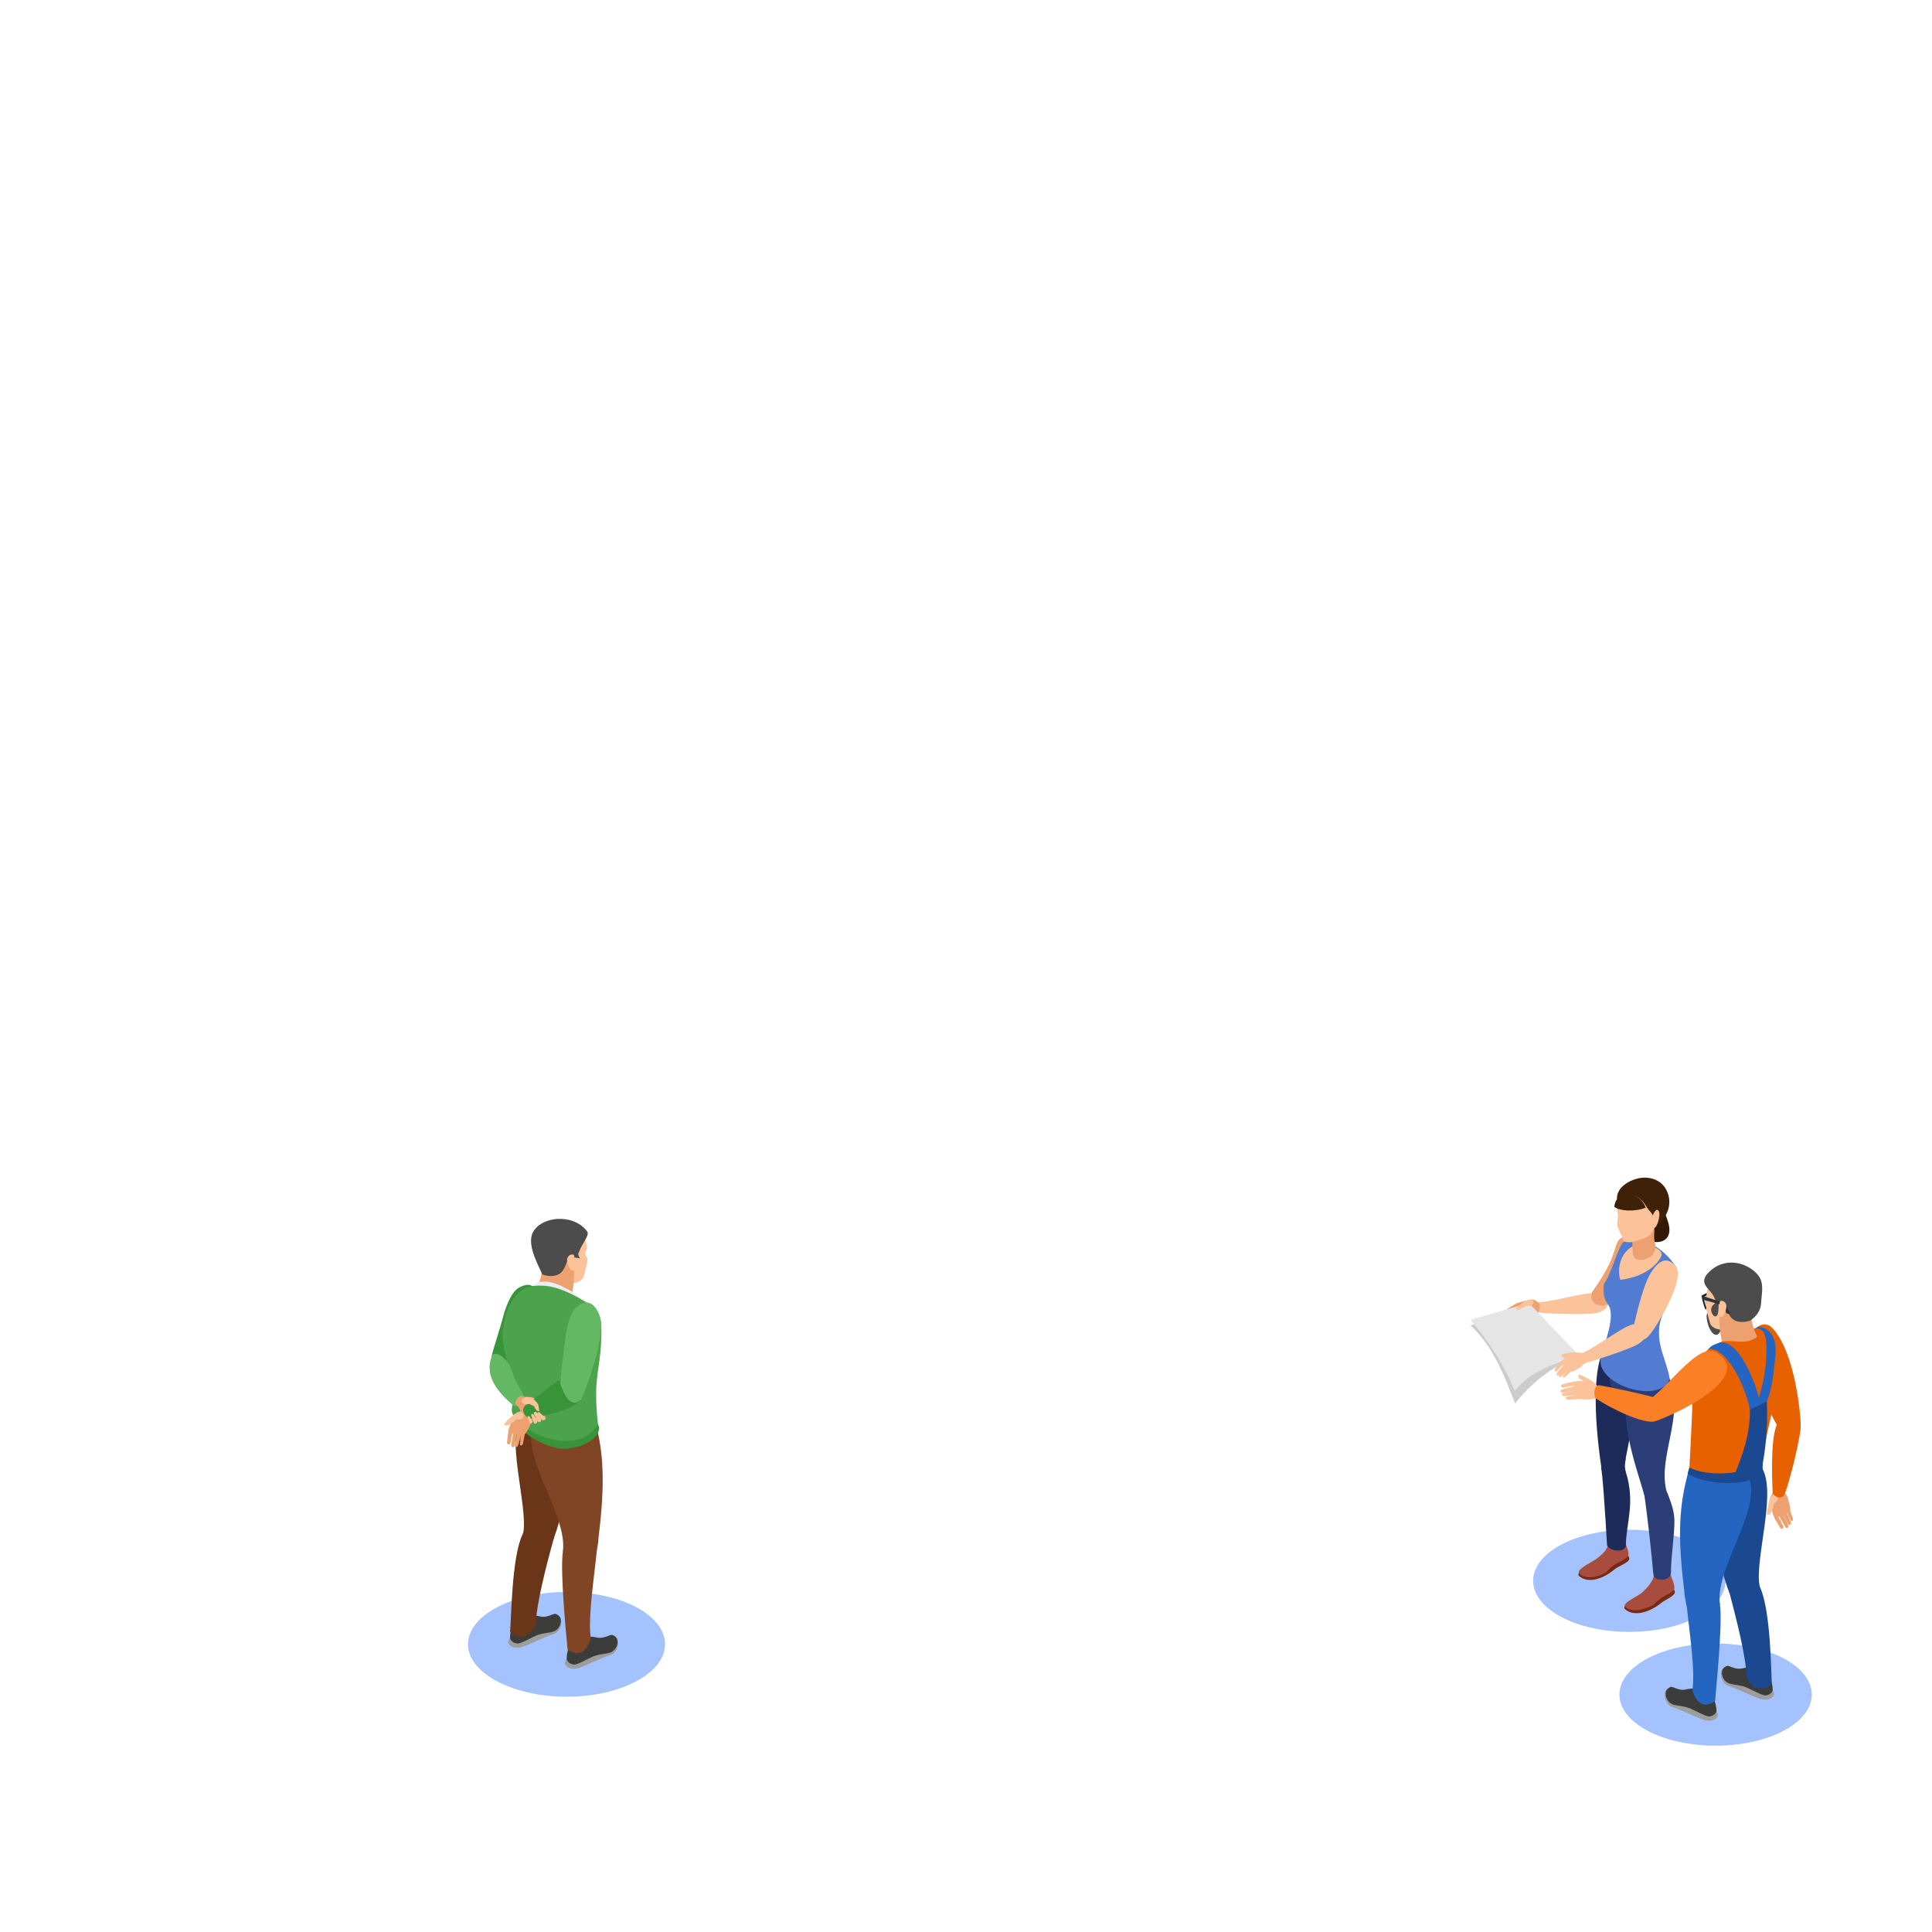 <?xml version="1.0" encoding="utf-8"?>
<!-- Generator: Adobe Illustrator 22.1.0, SVG Export Plug-In . SVG Version: 6.00 Build 0)  -->
<svg version="1.1" id="_x31_" xmlns="http://www.w3.org/2000/svg" xmlns:xlink="http://www.w3.org/1999/xlink" x="0px" y="0px"
	 viewBox="0 0 450 450" style="enable-background:new 0 0 450 450;" xml:space="preserve">
<style type="text/css">
	.st0{fill:#389438;}
	.st1{opacity:0.51;fill:#4D87FA;enable-background:new    ;}
	.st2{fill:#9D9D9C;}
	.st3{fill:#3C3C3B;}
	.st4{fill:#6B3517;}
	.st5{fill:#FCC39A;}
	.st6{fill:#EDA070;}
	.st7{fill:#EEECF3;}
	.st8{fill:#804525;}
	.st9{fill:#4DA34D;}
	.st10{fill:#4C4C4C;}
	.st11{fill:#64B864;}
	.st12{fill:#CCCCCC;}
	.st13{fill:#772911;}
	.st14{fill:#331A06;}
	.st15{fill:#1C2B59;}
	.st16{fill:#2B3E78;}
	.st17{fill:#527CD2;}
	.st18{fill:#3F210A;}
	.st19{fill:#A84C3D;}
	.st20{fill:#E5E5E5;}
	.st21{fill:#1A4991;}
	.st22{fill:#2465C2;}
	.st23{fill:#E86100;}
	.st24{fill:#FA7F26;}
	.st25{fill:#C6C6C6;}
	.st26{fill:#1D1D1B;}
	.st27{fill:#333333;}
	
		.st28{fill:none;stroke:#78A3FA;stroke-width:5.231;stroke-linecap:round;stroke-linejoin:round;stroke-miterlimit:10;stroke-dasharray:0,17.436;}
	
		.st29{fill:none;stroke:#78A3FA;stroke-width:3.353;stroke-linecap:round;stroke-linejoin:round;stroke-miterlimit:10;stroke-dasharray:0,7.659;}
	.st30{fill:#82B23A;}
	.st31{fill:#6A8D2E;}
	.st32{fill:#5F8025;}
	.st33{fill:#547325;}
	.st34{fill:#D9C593;}
	.st35{fill:#B89F61;}
	.st36{fill:#B32D22;}
	.st37{fill:#7E2926;}
	.st38{fill:#6E2A26;}
	.st39{fill:#666666;}
	.st40{fill:#7F7F7F;}
	.st41{fill:#363A3D;}
	.st42{fill:#FFFFFF;}
	.st43{fill:#00A1B3;}
	.st44{fill:#006873;}
	.st45{fill:#999999;}
	.st46{fill:#D0541B;}
	.st47{fill:#982724;}
	.st48{fill:#B2B2B2;}
	.st49{fill:#D8E1E2;}
	.st50{fill:#0B573C;}
	.st51{fill:#127351;}
	.st52{fill:#05402B;}
	.st53{fill:#E8A611;}
	.st54{fill:#BA7823;}
	.st55{fill:#934E26;}
	.st56{fill:#5D3627;}
	.st57{fill:#2E450C;}
	.st58{fill:#3A5413;}
	.st59{fill:#456319;}
	.st60{fill:#033624;}
	.st61{fill:#1A1D1F;}
	.st62{fill:#139165;}
</style>
<g>
	<g>
		<path class="st0" d="M119.6,319.7c-1.1,0.9-3.9,2.3-5.1-3.7c0.3-1.7,2-6.5,2.9-10.1c1.8-5.6,3.4-6.2,5.1-6.6
			c2.2-0.5,4,2.8,3.3,6.3C124.6,312.2,119.6,319.7,119.6,319.7z"/>
		<path class="st1" d="M132,370.8c12.7,0,22.9,5.4,22.9,12.2c0,6.7-10.3,12.2-22.9,12.2S109,389.7,109,383
			C109,376.3,119.3,370.8,132,370.8z"/>
		<path class="st2" d="M130.1,376.3c1.3,0.9,0.5,3.7-0.9,4.2c-3.2,1.1-5.5,2.4-7.6,3.1c-0.7,0.2-2.5,0.5-3.2-0.9
			c-0.2-0.5,1-2.5,1-2.5C123,380.6,128.4,375.4,130.1,376.3z"/>
		<path class="st3" d="M125.8,376.5c1.6,0.4,3-0.7,3.6-0.6c0.4,0.1,1,0.5,1.2,1.2c0.2,1.1-0.4,2.3-1.4,2.8c-1.1,0.5-2.3,0.3-4.2,1
			c-1,0.4-3.5,1.9-4.4,1.9c-0.9,0-1.7-0.6-1.8-1.3C118.7,377.3,122.6,375.7,125.8,376.5z"/>
		<path class="st4" d="M128.8,358.8c0.3-0.8,1.4-3.8,1.5-4.9c3.3-12.7,4-16.8,3-24.7c-2.6-0.9-9,1.8-11.3-0.6
			c-4.9,4.9,1.3,22.7-0.2,28.8C122.8,359.3,126.4,360.9,128.8,358.8z"/>
		<path class="st4" d="M118.8,380c2.3,2.1,4.6,1.4,6-1.6c0.1-4.8,2.5-14,4.2-20.1c1-3.8-5.1-5.8-7.3-0.9
			C119.1,362.9,119.1,377.8,118.8,380z"/>
		<path class="st5" d="M135.8,287.4c0.3,0.8,0.6,1.6,0.8,2.4c0.1,0.6,0.2,0.7,0,1.3c-0.3,0.8-0.6,1,0,1.6c0.6,0.6-0.2,2.6-0.4,3.6
			c-0.2,0.7-0.3,1.6-1,2c-1.7,1.1-3.5,0.4-5.2-0.2c-1.7-0.6-4.9-4.8-5.4-6.2c-0.4-2.8,0.4-5.2,5-7
			C131.7,284.3,135.1,285.4,135.8,287.4z"/>
		<path class="st6" d="M133.7,295.3c0,0,0.3,4.9-1.2,8.2c-0.2,0.4-7.9-1.8-7.7-3c0.5-0.9,1.8-3.5,1.4-7.3
			C126.2,292,133.6,291.8,133.7,295.3z"/>
		<path class="st7" d="M127,298.5c2.7,0,8.5,3.2,8.5,4.7c0,1.6-3.9,0.7-6.6,0.7c-2.7,0-4.9-1.3-4.9-2.8
			C124,299.5,124.3,298.5,127,298.5z"/>
		<path class="st2" d="M143.3,381.2c1.3,0.9,0.5,3.7-0.9,4.2c-3.2,1.1-5.5,2.4-7.6,3.1c-0.7,0.2-2.5,0.5-3.2-0.9
			c-0.2-0.5,1-2.5,1-2.5C136.3,385.5,141.7,380.3,143.3,381.2z"/>
		<path class="st3" d="M139,381.4c1.6,0.4,3-0.7,3.6-0.6c0.4,0.1,1,0.5,1.2,1.2c0.2,1.1-0.4,2.3-1.4,2.8c-1.1,0.5-2.3,0.3-4.2,1
			c-1,0.4-3.5,1.9-4.4,1.9c-0.9,0-1.7-0.6-1.8-1.3C131.9,382.2,135.4,380.6,139,381.4z"/>
		<path class="st8" d="M138.8,362c0.2-0.8,0.6-2.6,0.6-3.8c1.6-12.9,1.2-20-0.9-27.7c-2.8-0.6-10.7,1.8-13.4-0.3
			c-5.6,7.1,7.3,22.2,6,31.2C132.4,363.1,136.7,364.3,138.8,362z"/>
		<path class="st9" d="M140,312.8c-0.3,6.6-1.9,8.4-0.7,19.1c-4.6,7.6-18.6,2.5-18.6-0.3c0.1-1.1-1.5-1.5-1.5-3.2
			c0-1.4,0.8-2.9,0.5-4.8c-0.7-4.2-2.9-9.5-2.6-13.4c0.4-4.2,2.3-10.3,7.4-10.7c2.6-0.2,5.9-0.1,12.8,4.3
			C140.3,305.7,140.2,308.1,140,312.8z"/>
		<path class="st8" d="M132.2,384.2c2.6,1.9,4.5,0.5,5.4-2.6c-0.7-4.8,0.8-14.1,1.4-20.4c0.3-3.9-6.6-4.8-7.9,0.3
			C130.4,366.2,132,382,132.2,384.2z"/>
		<path class="st10" d="M134.9,291.5c-0.1,0.3-0.5,0.5,0.2,1.6c-2-0.4-1.5,0-2-0.4c-0.8-0.5-0.9,1.3-1.8,2.9c-1.3,2.5-4.8,1.4-5,1.2
			c-1.4-3.1-4-7.8-1.7-10.5c2.7-3.3,9.5-3.3,12.2,0.6C137.3,287.8,135.6,289.6,134.9,291.5z"/>
		<path class="st5" d="M132.1,293.7c0.1,1,0.8,2.4,1.3,2.3c1.1-0.4,0.6-1.1,0.4-2.1c-0.1-1,0.1-1.6-0.3-1.7
			C132.7,292.1,132,292.7,132.1,293.7z"/>
		<path class="st0" d="M139.3,331.7c-3.8,6.7-14.2,3.7-18.7-0.6c0.1,0.2,0.1,0.3,0.1,0.5c0,1.4,4.9,5.1,9.8,5.8
			C134.3,337.9,140.8,335.1,139.3,331.7z"/>
		<path class="st11" d="M114.5,316c-1.7,4.6,1.5,8.3,5.1,11.4c0.8,0.7,3.5-0.9,2.3-2.6c-2.1-3.4-2-3.8-3.2-6.7
			C117.9,316.3,115.2,314.2,114.5,316z"/>
		<path class="st6" d="M120.1,327.1c-0.4-0.4,0.7-2.3,1.5-1.9c0.7,0.4,1.7-0.1,3,0.5c0.3,0.2,1.6,1.4,1.9,2c0.4,0.4,0.6,2,0.5,2.6
			c-0.1,0.2-0.9-0.9-1,0.4c-0.3,0.1-0.4,0.2-0.7,0.4c-0.7-0.4-0.7-1.8-0.9,0.4c-1.4-2.2-0.7-0.6-1-0.1c-0.9-0.5-2.3-3.1-2.5-3.4
			C120.6,327.4,120.4,327.3,120.1,327.1z"/>
		<g>
			<path class="st6" d="M125,329c0.5-0.5-1.5-2.3-2.3-1.6c-1,1.5-2.1,1.2-2.6,1.9c-0.2,0.3-1.7,3.2-1.7,4c-0.2,0.5,3.2,1.2,3.7,0.9
				c0.8-0.7,1.7-2.9,1.8-3.4C124,329.6,123.9,330.1,125,329z"/>
			<path class="st6" d="M121.3,334.2l-0.2,2.1c-0.1,0.5,0.6,0.5,0.7,0l0.4-2.1C122.3,333.8,121.4,333.6,121.3,334.2z"/>
			<path class="st6" d="M121,333.6L121,333.6c-0.3,0-0.5,0.1-0.6,0.4l-0.5,2.5c-0.1,0.6,0.6,0.8,0.8,0.1l0.7-2.5
				C121.4,333.9,121.2,333.6,121,333.6z"/>
			<path class="st6" d="M120.1,333.3L120.1,333.3c-0.3,0-0.5,0.1-0.6,0.4l-0.4,2.8c-0.1,0.7,0.7,0.8,0.8,0.1l0.5-2.7
				C120.5,333.7,120.3,333.4,120.1,333.3z"/>
			<path class="st6" d="M118.4,333.4l-0.3,2.5c-0.1,0.6,0.7,0.8,0.8,0.1l0.5-2.5C119.5,333,118.5,332.8,118.4,333.4z"/>
			<path class="st5" d="M121.5,328.9c-0.4-0.1-1.1,0.1-1.7,0.5c-0.6,0.4-1.2,1-1.4,1.2c-0.6,0.5-0.4,0.6-1,1.1
				c0.3,0.4,0.7,0.7,1.7-0.3c0.3-0.1,0.5,0,1.1-0.8C122.2,331.1,122.3,329.1,121.5,328.9z"/>
		</g>
		<path class="st0" d="M135.6,325.4c-1.5,2.9-7.2,3.9-11.8,5c-1.1,0.3-3-2.1-1.2-3.2c3.2-2.4,5.1-4,7.2-5.5
			C131.5,320.6,137.3,322.1,135.6,325.4z"/>
		<path class="st5" d="M122.9,325.4c1,0.1,1.2,0.2,1.7,0.8c0.3,0.3,0.8,0.8,0.8,1.1c0.1,0.5,0.2,1,0.2,1.4c-0.7,0.1-1.1-0.9-1.2-1.2
			c-0.2-0.1-0.9-0.3-1-0.5C120.6,327.5,121.4,325.2,122.9,325.4z"/>
		<path class="st5" d="M123.8,331.5L123.8,331.5c0.2-0.1,0.3-0.3,0.2-0.5l-0.6-1c-0.2-0.4-0.7-0.1-0.5,0.3l0.4,1
			C123.3,331.5,123.6,331.6,123.8,331.5z"/>
		<path class="st5" d="M124.9,331.5L124.9,331.5c0.2-0.1,0.3-0.4,0.2-0.6l-0.7-1.3c-0.3-0.5-0.9-0.2-0.6,0.3l0.6,1.4
			C124.4,331.6,124.7,331.7,124.9,331.5z"/>
		<path class="st5" d="M125.8,331.2L125.8,331.2c0.2-0.1,0.3-0.4,0.2-0.6l-0.9-1.5c-0.3-0.5-1-0.2-0.7,0.3l0.8,1.5
			C125.3,331.2,125.5,331.3,125.8,331.2z"/>
		<path class="st5" d="M126.9,330.7L126.9,330.7c0.2-0.2,0.2-0.5,0-0.6l-1.1-1c-0.4-0.4-0.9,0-0.5,0.5l1,1.2
			C126.4,330.8,126.7,330.8,126.9,330.7z"/>
		<path class="st11" d="M135.4,325.9c-1,1-3,2.1-4.9-3.6c0.1-1.8,0.8-7.9,1.3-11.6c1.1-5.8,2.5-6.6,4.1-7.2c2.1-0.8,4.3,2.2,4.1,5.8
			C139.7,316,135.4,325.9,135.4,325.9z"/>
	</g>
	<g>
		<path class="st1" d="M379.5,356.3c12.4,0,22.4,5.3,22.4,11.9s-10,11.9-22.4,11.9c-12.4,0-22.4-5.3-22.4-11.9
			C357.1,361.6,367.1,356.3,379.5,356.3z"/>
		<g>
			<path class="st12" d="M342.5,308.7c4.5-1.3,9.1-2.6,13.6-3.9c3.9,4,7.1,7.4,10.9,11.4c-5.7,2.2-10.4,6-14.1,10.7
				C350.6,321.1,348.1,313.9,342.5,308.7z"/>
			<path class="st13" d="M390.1,370.8c0.1,0.9-2.4,1.9-3.1,2.5c-2.4,2-6.3,3.5-8.5,1.5c-0.3-0.2-0.2-0.7,0.4-1.3
				C381,373.1,388.9,365.4,390.1,370.8z"/>
			<path class="st14" d="M384.1,283.4c0.7,3.5-1.3,5.7,1.5,5.9c1.6,0.1,4.3-0.7,2.8-5.1C385.9,276.6,383.3,279,384.1,283.4z"/>
			<path class="st5" d="M371.8,301.2c-2.7-0.3-10.2,2.1-13.6,2.1c-2.1-0.1-0.7,2.9,0.2,2.4c1.1,0.2,7.1,0.5,11.9,0.3
				C375.5,305.9,376,301.7,371.8,301.2z"/>
			<path class="st15" d="M372.9,315.9c-1.4,3.9-1.9,12.4,0.1,26c0.3,1.7,3.4,1.2,5.4-0.7c0.3-2.5,4.1-18.7,2.3-19.9
				C378.9,320.2,375.1,311.7,372.9,315.9z"/>
			<path class="st16" d="M374.9,321.2c0,0,0.6,4.9,3.7,7c0.1,7.8,3.6,16.8,4.3,19.8c0.7,1.6,4.3,2.5,5.4-0.2c-2.8-9.2,6-20.1-1.3-30
				C385.2,316.7,376.2,316.6,374.9,321.2z"/>
			<path class="st6" d="M375.2,293.6c-1.1,2.5-2.7,5-4.4,7.4c-0.9,3.2,2.6,3.3,3.1,3c0.8-0.6,5.8-4.3,7.1-11.6
				c1.6-3.6-0.6-3.7-2.3-4.3C376.4,288.2,376.7,290,375.2,293.6z"/>
			<path class="st17" d="M390.6,295.5c-1.6-2.9-4.3-4.9-5.8-5.6c-2.9-0.9-4.1-0.8-6.5-0.7c-1.2,0.4-3.2,8.2-4.7,9.8
				c-0.2,1.6-0.2,3.2,0.9,4.8c2,2.5-0.9,9.4-1.6,12.2c-1.7,6.5,13.9,11.4,16,5.1c-0.7-4.3-3.2-7.8-2.3-12.8
				C387.3,305.2,391.1,297.1,390.6,295.5z"/>
			<path class="st5" d="M377.4,298.1c7.2-0.9,9.4-5,9.5-5.5c0.6-1.1-1.2-2-1.9-2.3C379.8,288,376,293.3,377.4,298.1z"/>
			<path class="st6" d="M380.3,287.6c-0.2,0.5-0.1,4.9,0.3,5.3c1.3,1.5,5.7-0.1,4.9-3.1c-0.5-1.8,0.1-4.3-0.3-4.6
				C384,284,381.3,286,380.3,287.6z"/>
			<path class="st5" d="M381.9,275c-2.4,0.2-4.9,1.5-5.3,5.9c-0.1,1.3,0.5,1.5,0.1,3.7c-0.2,1.2,0.8,2.6,1.2,3.7
				c0.2,0.7,0.2,0.9,1,1c0.7,0.1,1.4,0,2-0.2c1.2-0.4,2.6-0.7,3.5-1.6c1-1,1.1-2.4,1.4-3.7C388,278.1,386.4,274.7,381.9,275z"/>
			<path class="st18" d="M383.4,274.3c2.1,0.1,3.8,1.1,4.7,2.8c1.8,3.5,0,6.9-2.8,8.8c-0.2,0.3,0-2.5-0.1-2.1
				c-0.3-1.4-1.1-1.7-1.7-2.7c-1.7-3.1-5-3.8-6.8-1.4C376,276.3,380.7,274.1,383.4,274.3z"/>
			<path class="st5" d="M385,283c0,0,0.7-1.8,1.3-1c0.7,1-0.6,4.6-1.1,3.9C384.6,285.1,384.8,283.6,385,283z"/>
			<path class="st19" d="M389,366.1c0,1,1.4,3.2,0.9,4.1c-0.5,0.9-1.6,1.1-2.8,1.9c-1,0.7-1.6,1.3-2,1.7c-0.7,0.5-4.9,2.3-6.6,0.4
				c-0.7-0.8,3.1-2.5,3.9-3.2c2-1.8,3-3.5,2.8-4.4C386.1,363.9,388.9,366,389,366.1z"/>
			<path class="st16" d="M388.4,347.8c0.7,1.9,1.5,3.8,1.6,6.1c0.1,3.3-0.8,8.3-0.8,12.4c-0.2,2.2-4,2.1-4.1,0.4
				c-0.3-3.7-1.5-15-2.3-19.7c0-0.6,0.5-0.7,1.1-0.8C386.6,346.1,386.8,345.1,388.4,347.8z"/>
			<path class="st13" d="M379.5,363c0.1,0.9-2.6,1.8-3.4,2.5c-2.5,2.1-6,3.5-8.3,1.6c-0.3-0.2-0.2-0.7,0.4-1.3
				C370.4,365.3,378.2,357.6,379.5,363z"/>
			<path class="st19" d="M378.3,358.3c0,1,1.4,3.2,0.9,4.1c-0.5,0.9-2.4,1.5-3.5,2.3c-1,0.7-1.2,1.2-1.7,1.6
				c-0.7,0.5-4.5,2.1-6.2,0.1c-0.7-0.8,3-2.6,3.9-3.2c2.4-1.8,3-2.8,2.8-4.4C375.5,356.1,378.3,358.2,378.3,358.3z"/>
			<path class="st15" d="M378.7,339.7c0,0-0.5,1.6,0,3.2c2.2,7.1,0.1,11.7,0,16.9c0,2.2-4.4,1.4-4.4-0.1c-0.4-7.2-1.1-17.3-1.4-17.8
				L378.7,339.7z"/>
			<path class="st5" d="M384.5,296.5c-1.7,2.8-3,8.3-3.9,12c-0.3,1.1,0.5,1.1,0.9,1.8s0.6,1.4,0.9,1.6c0.5,0.3,1.2-0.2,1.9-1.1
				c1-1,8.7-13.1,5.9-16C389,293.5,387.1,292.3,384.5,296.5z"/>
			<g>
				<path class="st6" d="M358.4,303.5c-0.6-0.5-0.9-0.8-1.5-0.8c-0.3,0-3,0.5-3.6,0.9c-0.5,0.1,0.8,2.8,1.3,3
					c0.9,0.2,2.8-0.3,3.2-0.5c0.6-0.3,0.5-0.5,0.6-0.7C358.6,305,358.9,304,358.4,303.5z"/>
				<path class="st6" d="M354.2,306l-1.6,0.9c-0.4,0.2-0.1,0.7,0.3,0.5l1.6-0.7C355,306.5,354.6,305.7,354.2,306z"/>
				<path class="st6" d="M354.4,305.5L354.4,305.5c-0.1-0.2-0.4-0.3-0.6-0.2l-2,1c-0.5,0.2-0.2,0.8,0.3,0.6l2-0.8
					C354.4,305.9,354.5,305.7,354.4,305.5z"/>
				<path class="st6" d="M354.1,304.7L354.1,304.7c-0.1-0.2-0.4-0.3-0.6-0.2l-2.1,1.2c-0.5,0.3-0.2,0.9,0.3,0.6l2.1-1
					C354.1,305.2,354.2,304.9,354.1,304.7z"/>
				<path class="st6" d="M353.2,303.6l-1.9,1.1c-0.5,0.3-0.2,0.9,0.3,0.6l2-1C354.1,304.1,353.7,303.3,353.2,303.6z"/>
			</g>
			<path class="st18" d="M376,281.1c1.3,1,4.8,1.2,7.3,0.2c-0.5-1.7-2.4-3.1-3.6-3.2C378.2,277.9,376.2,278.7,376,281.1z"/>
			<path class="st5" d="M380.2,308.5c-2.6,0.7-8.8,5.6-12,6.8c-2,0.6,0.3,3,1,2.2c1.1-0.3,6.8-2,11.3-3.9
				C385.3,311.5,384.3,307.4,380.2,308.5z"/>
			<path class="st20" d="M342.5,307.4c4.5-1.3,9.1-2.6,13.6-3.9c3.9,4,7.7,8.1,11.6,12.1c-5.7,2.2-11.3,3.7-14.9,8.4
				C350.4,318.1,347.3,313.2,342.5,307.4z"/>
			<g>
				<path class="st5" d="M368.3,315.1c-0.7,0-1.1-0.2-1.6-0.1c-0.3,0.1-2.7,1.5-3,2.1c-0.4,0.3,1.7,2.3,2.2,2.4
					c0.9-0.1,2.6-1.2,2.8-1.6c0.4-0.5,0.4-0.7,0.7-0.9C369.5,316.8,370.8,315.1,368.3,315.1z"/>
				<path class="st5" d="M365.3,319l-1.2,1.4c-0.3,0.4,0.2,0.7,0.5,0.3l1.3-1.3C366.2,319.2,365.6,318.7,365.3,319z"/>
				<path class="st5" d="M365.3,318.5L365.3,318.5c-0.2-0.2-0.4-0.2-0.6,0l-1.5,1.6c-0.4,0.4,0.1,0.8,0.5,0.5l1.6-1.5
					C365.5,318.9,365.5,318.6,365.3,318.5z"/>
				<path class="st5" d="M364.8,317.9L364.8,317.9c-0.2-0.2-0.5-0.1-0.6,0l-1.5,1.8c-0.4,0.5,0.1,0.9,0.5,0.5l1.6-1.7
					C365,318.3,365,318,364.8,317.9z"/>
				<path class="st5" d="M363.6,317.1l-1.4,1.7c-0.4,0.4,0.1,0.9,0.5,0.5l1.5-1.6C364.5,317.3,363.9,316.7,363.6,317.1z"/>
				<path class="st5" d="M367.9,315.4c-0.2-0.3-0.8-0.5-1.4-0.4c-0.6,0-1.3,0.2-1.6,0.2c-0.7,0.1-0.6,0.2-1.2,0.3
					c0,0.4,0.2,0.9,1.3,0.6c0.2,0.1,0.3,0.2,1.1,0C367.4,317.2,368.4,315.9,367.9,315.4z"/>
			</g>
			<path class="st5" d="M356.9,302.7c-0.3-0.1-0.9,0-1.5,0.3s-1.1,0.7-1.3,0.9c-0.5,0.4-0.4,0.4-1,0.8c0.2,0.3,0.6,0.7,1.5-0.1
				c0.2-0.1,0.4,0.1,1-0.5C357.2,304.6,357.5,303,356.9,302.7z"/>
		</g>
	</g>
	<g>
		<path class="st1" d="M399.6,382.8c12.4,0,22.4,5.3,22.4,11.9c0,6.6-10,11.9-22.4,11.9c-12.4,0-22.4-5.3-22.4-11.9
			C377.2,388.1,387.2,382.8,399.6,382.8z"/>
		<g>
			<g>
				<path class="st6" d="M415.9,346.1c0.1-0.7-2.6-0.9-2.8,0.1c0.1,1.8-0.9,2.2-0.9,3.1c0,0.4,0.6,3.5,1.1,4.1
					c0.2,0.5,3.5-1.2,3.7-1.7c0-0.9-0.6-3.1-0.9-3.5C415.4,347.2,415.6,347.6,415.9,346.1z"/>
				<path class="st6" d="M416.1,352.1l0.9,1.9c0.2,0.5,0.8,0.2,0.6-0.3l-0.7-2C416.8,351.2,415.9,351.6,416.1,352.1z"/>
				<path class="st6" d="M415.5,352.1L415.5,352.1c-0.2,0.1-0.3,0.4-0.2,0.6l1.1,2.2c0.3,0.6,0.9,0.2,0.7-0.4l-1-2.3
					C416.1,352.1,415.8,352,415.5,352.1z"/>
				<path class="st6" d="M414.6,352.5L414.6,352.5c-0.2,0.1-0.3,0.4-0.2,0.7l1.4,2.4c0.3,0.6,1,0.2,0.7-0.4l-1.2-2.5
					C415.1,352.5,414.8,352.4,414.6,352.5z"/>
				<path class="st6" d="M413.3,353.6l1.3,2.2c0.3,0.6,1,0.2,0.7-0.4l-1.1-2.2C413.9,352.6,413,353.1,413.3,353.6z"/>
				<path class="st5" d="M413.1,348.1c-0.4,0.2-0.8,0.7-1,1.4c-0.2,0.7-0.3,1.5-0.4,1.8c-0.2,0.7,0,0.7-0.2,1.5
					c0.4,0.1,1,0.1,1.2-1.2c0.2-0.2,0.4-0.2,0.4-1.3C414.9,349.4,413.8,347.8,413.1,348.1z"/>
			</g>
			<path class="st2" d="M401.5,388.4c-1.3,0.9-0.5,3.7,0.9,4.2c3.1,1.1,5.5,2.4,7.6,3.1c0.7,0.2,2.5,0.5,3.2-0.9
				c0.2-0.5-1-2.5-1-2.5C408.5,392.7,403.2,387.5,401.5,388.4z"/>
			<path class="st3" d="M405.8,388.6c-1.6,0.4-3-0.7-3.5-0.6c-0.4,0.1-1,0.5-1.2,1.2c-0.2,1.1,0.4,2.3,1.4,2.8
				c1.1,0.5,2.3,0.3,4.2,1c1,0.4,3.5,1.8,4.4,1.9c0.9,0,1.7-0.6,1.8-1.3C412.9,389.3,408.9,387.8,405.8,388.6z"/>
			<path class="st21" d="M402.8,371c-0.3-0.8-1.4-3.8-1.5-4.9c-3.3-12.6-4-16.6-2.9-24.5c2.6-0.9,8.9,1.8,11.3-0.6
				c4.9,4.9-1.3,22.5,0.2,28.6C408.7,371.5,405.2,373.1,402.8,371z"/>
			<path class="st21" d="M412.7,392.1c-2.2,2.1-4.6,1.4-5.9-1.6c-0.1-4.7-2.5-13.9-4.1-20c-1-3.8,5.1-5.7,7.2-0.9
				C412.5,375.1,412.5,389.9,412.7,392.1z"/>
			<path class="st2" d="M388.4,393.3c-1.3,0.9-0.5,3.7,0.9,4.2c3.1,1.1,5.5,2.4,7.6,3.1c0.7,0.2,2.5,0.5,3.2-0.9
				c0.2-0.5-1-2.5-1-2.5C395.4,397.5,390,392.4,388.4,393.3z"/>
			<path class="st3" d="M392.7,393.5c-1.6,0.4-3-0.7-3.5-0.6c-0.4,0.1-1,0.5-1.2,1.2c-0.2,1.1,0.4,2.3,1.4,2.8
				c1.1,0.5,2.3,0.3,4.2,1c1,0.4,3.5,1.8,4.4,1.9c0.9,0,1.7-0.6,1.8-1.3C399.7,394.2,396.3,392.7,392.7,393.5z"/>
			<path class="st22" d="M392.9,374.2c-0.2-0.8-0.6-2.6-0.6-3.7c-1.6-12.8-1.2-19.8,0.9-27.5c2.7-0.6,10.6,1.8,13.3-0.3
				c5.5,7-7.2,22-5.9,31C399.3,375.3,395,376.4,392.9,374.2z"/>
			<path class="st22" d="M399.5,396.2c-2.6,1.8-4.5,0.5-5.3-2.6c0.7-4.7-0.8-14-1.4-20.3c-0.3-3.9,6.5-4.8,7.8,0.3
				C401.3,378.4,399.6,394,399.5,396.2z"/>
			<path class="st23" d="M414.5,331c-2.2,1.5-1.8,13.3-1.6,16.8c0.8,1.3,2.5,1.3,2.8,0.1c0.6-1.2,3.1-10.2,3.7-15.2
				C419.6,330,416.8,330.7,414.5,331z"/>
			<path class="st23" d="M412.8,309.3c-2.6-2.7-7.2,1.6-4.5,7.8c0.1,0.2,2.7,10.7,6.2,15.8c1.5,1.2,5,2.2,4.9-1
				C419.4,329,418,314.8,412.8,309.3z"/>
			<path class="st23" d="M400.6,312.7c-0.4,0.1-3.1,1.4-5.1,4c-1.4,1.9-1.4,6.1-1.3,6.6c0.2,1.8-0.3,10.6-0.7,18.5
				c0.8,2.6,13.4,2.1,17.1-1.1c0-3.6,2.1-11.2,2.4-13.2c0.4-2,2.1-12.9-0.5-16.5c-0.6-0.8-2.6-1.7-3.6-1.6
				C405.6,309.8,401.1,312.5,400.6,312.7z"/>
			<path class="st22" d="M397.8,314.3c2.8-0.9,7.7,4.8,9.9,14.3c1.1,0.4,1.4-0.8,2.5-1.1c-1.8-7.8-5.8-15.4-9.6-14.8
				C399,313.3,398.9,313.2,397.8,314.3z"/>
			<path class="st22" d="M408.8,309.4c2.9-0.1,2.7,3.6,2.6,6.1c0,4-1.2,8.6-2.5,12.6c1,0.4,1.2-1,2.5-1.3c1.5-3.5,1.7-7.3,2.1-10.7
				c0.5-3.6-0.8-6.6-3.4-7C409.6,308.9,408.8,309.4,408.8,309.4z"/>
			<path class="st21" d="M404,343.5c1.8-4.4,3.7-9.5,3.6-15.2c1.3-0.6,2.6-1.2,3.9-1.9c0.3,3.5,0,9.6-0.9,14.3
				C408.7,343.1,406.4,343.9,404,343.5z"/>
			<path class="st24" d="M399.7,315c9.6,5.9-10.6,14.9-14.1,16c-2.5,0.6-3.5-3-1.1-5.2C389.6,321.7,395.9,312.7,399.7,315z"/>
			<path class="st21" d="M393.1,343.2c2.4,2.1,14.1,4,17.4-0.5c0-0.5,0.1-1.5,0.1-2c-3.7,2.7-13,3.4-17.1,1.1
				C393.3,342.3,393.2,342.8,393.1,343.2z"/>
			<g>
				<path class="st5" d="M373,326.3c0.6,0.3,1.6-2.3,0.6-2.7c-1.7-0.4-1.9-1.5-2.7-1.7c-0.4-0.1-3.5-0.4-4.3-0.1
					c-0.5,0,0.2,3.7,0.7,4c0.9,0.2,3.1,0.2,3.6,0.1C372.1,325.6,371.6,325.6,373,326.3z"/>
				<path class="st5" d="M367.1,324.9l-2.1,0.4c-0.5,0.1-0.4,0.7,0.2,0.7l2.1-0.1C367.8,325.8,367.7,324.8,367.1,324.9z"/>
				<path class="st5" d="M367.3,324.3L367.3,324.3c-0.1-0.3-0.3-0.4-0.6-0.4l-2.5,0.5c-0.6,0.1-0.5,0.8,0.2,0.8l2.5-0.3
					C367.2,324.9,367.3,324.6,367.3,324.3z"/>
				<path class="st5" d="M367.2,323.3L367.2,323.3c-0.1-0.3-0.3-0.4-0.6-0.4l-2.7,0.7c-0.7,0.2-0.5,0.9,0.2,0.8l2.7-0.5
					C367,323.8,367.2,323.6,367.2,323.3z"/>
				<path class="st5" d="M366.5,321.8l-2.5,0.6c-0.6,0.2-0.5,0.9,0.2,0.8l2.5-0.5C367.3,322.6,367.1,321.6,366.5,321.8z"/>
				<path class="st5" d="M371.8,323c0-0.4-0.5-1-1.1-1.4c-0.6-0.4-1.3-0.7-1.6-0.9c-0.7-0.4-0.7-0.2-1.3-0.6
					c-0.2,0.4-0.4,0.9,0.9,1.5c0.2,0.2,0.1,0.4,1.1,0.7C370,324.5,371.9,323.9,371.8,323z"/>
			</g>
			<path class="st24" d="M385.6,331c-2.5,1-11.2-3.3-14-5.4c-0.6-1.3-0.1-3.3,1.2-2.9c1.3,0.2,10,2,13.7,3.1
				C388.8,327.2,387.1,329.3,385.6,331z"/>
			<g>
				<polygon class="st25" points="396.5,301.8 397.2,304.7 399.9,304 399.1,301 				"/>
				<path class="st26" d="M398.2,304.2l1.4-0.4c-0.2-0.8-0.5-1.7-0.7-2.5c-0.2,0-0.4,0.1-0.7,0.2v-0.5c0.3-0.1,0.7-0.2,1-0.2
					c0.3,1.1,0.6,2.3,1,3.4l-2,0.5L398.2,304.2L398.2,304.2z M396.8,302.1c0.1,0.9,0.3,1.7,0.6,2.3l0.8-0.2v0.5l-1,0.3
					c-0.3-0.8-0.7-2-0.9-3.2c0.7-0.4,1.3-0.7,1.9-0.8v0.5C397.8,301.5,397.4,301.7,396.8,302.1z"/>
				<path class="st10" d="M398.2,305.3c-0.7,0.4-0.7,1-0.7,1.4c0.3,3.6,2.6,6,3.5,2.5c0.4-1.5,1.4-2.8-0.1-3.8
					C399.8,304.6,398.4,305.3,398.2,305.3z"/>
				<path class="st5" d="M398.4,298.3c-0.3,0.8-0.6,1.6-0.8,2.4c-0.1,0.6-0.2,0.7,0,1.3c0.3,0.8,0.5,0.9,0,1.6
					c-0.6,0.6,0.2,2.6,0.4,3.5c0.2,0.7,0.3,1.6,1,2c1.6,1.1,3.5,0.4,5.1-0.2c1.6-0.6,4.8-4.7,5.4-6.1c0.4-2.8-0.4-5.2-5-6.9
					C402.5,295.2,399.2,296.3,398.4,298.3z"/>
				<path class="st6" d="M400.5,306.1c0,0-0.2,3.4,0.6,6.4c2.6-0.6,5.8,1,8.2-1.2c-0.5-0.9-1.8-3.5-1.4-7.3
					C408,302.8,400.7,302.6,400.5,306.1z"/>
				<path class="st10" d="M399.3,302.3c0.1,0.3,0.7,0.8-0.2,1.6c-1.3,1,0.1,3.6,0.9,2.4c0.4-0.6,0.2-2.7,0.4-2.9
					c0.8-0.5,1.6,1.4,2.4,2.9c1.3,2.5,4.8,1.4,5,1.2c1.2-0.9,2.3-2.1,2.4-4c0.1-2.2,0.8-4.6-0.7-6.5c-2.7-3.2-8.3-4.5-12-0.1
					C395.7,299.3,398.7,300.4,399.3,302.3z"/>
				<polygon class="st27" points="401.7,303.5 396.4,301.8 396.6,302.7 401.6,304.1 402.1,305.9 403.1,306.1 				"/>
				<path class="st5" d="M402.1,304.5c-0.1,1-0.8,2.4-1.2,2.3c-1.1-0.4-0.6-1.1-0.4-2.1c0.1-1-0.1-1.6,0.3-1.7
					C401.5,302.9,402.2,303.5,402.1,304.5z"/>
			</g>
		</g>
	</g>
</g>
</svg>
